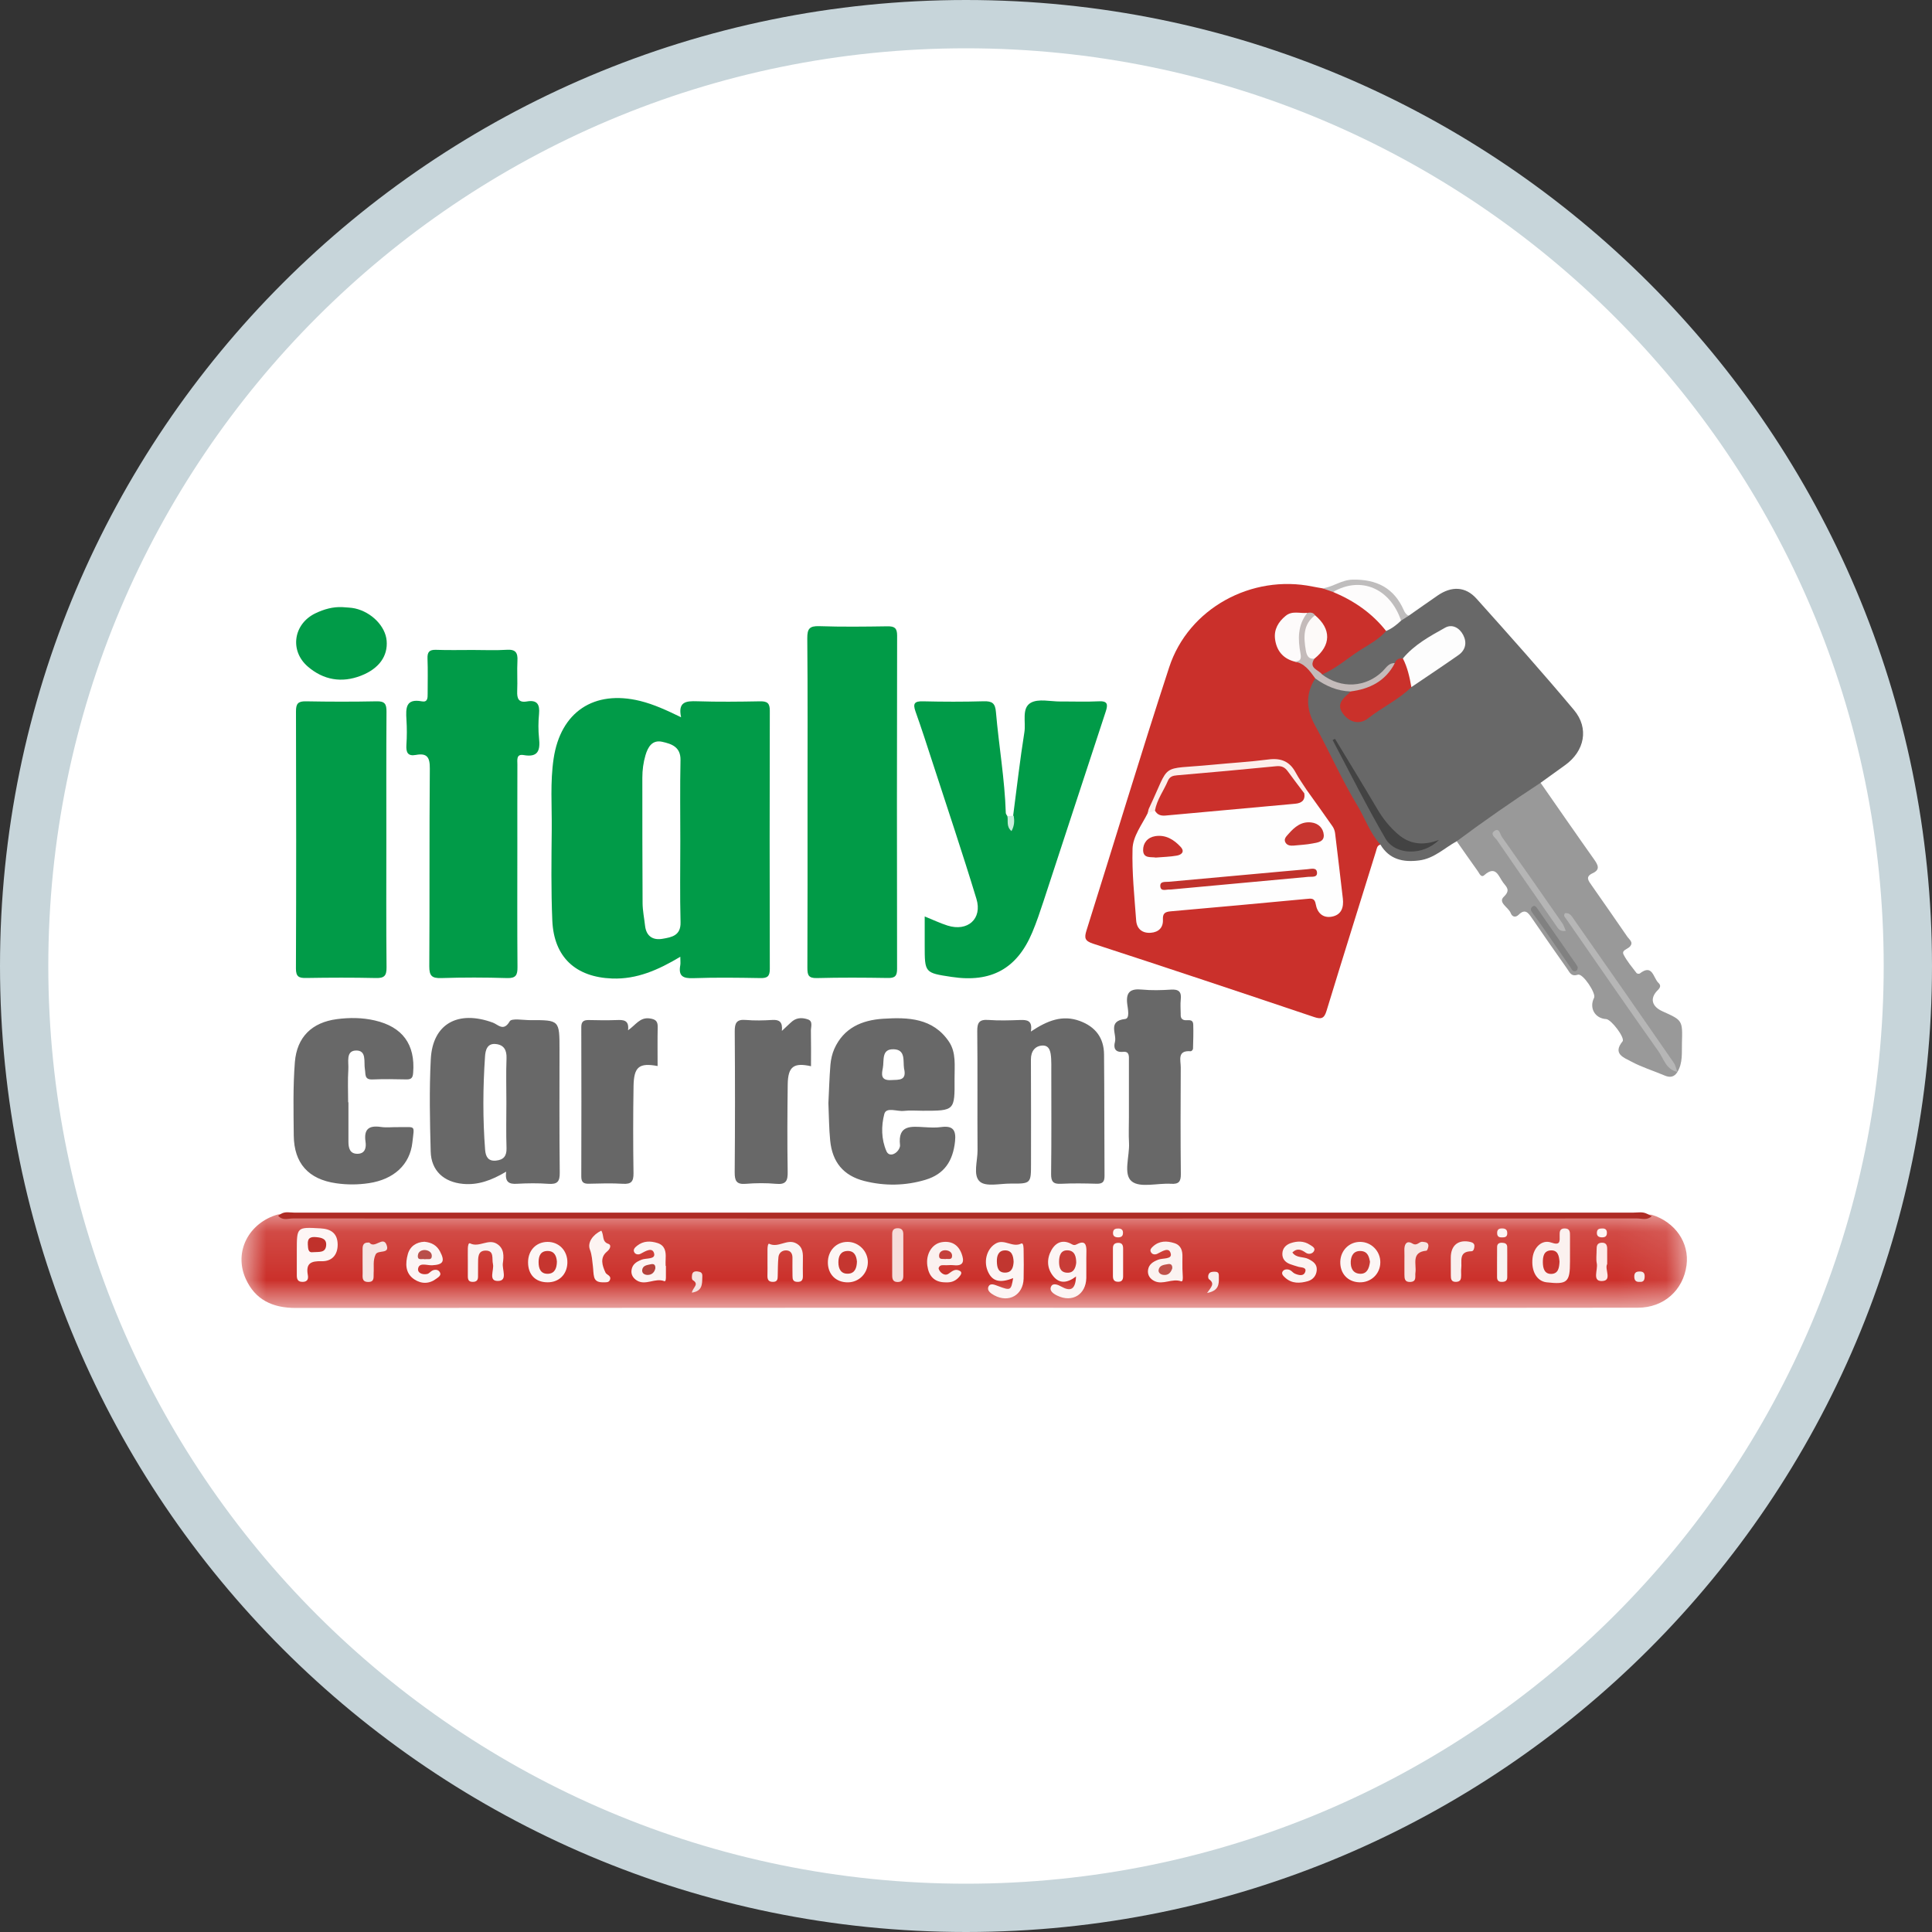 <svg width="40" height="40" viewBox="0 0 40 40" fill="none" xmlns="http://www.w3.org/2000/svg">
<rect x="0" y="0" width="40" height="40" fill="#333333" stroke="none"/>
<g clip-path="url(#clip0_93_27443)">
<path d="M39.5 20C39.5 9.23 30.77 0.5 20 0.5C9.23 0.5 0.5 9.23 0.5 20C0.5 30.77 9.23 39.5 20 39.5C30.77 39.5 39.5 30.77 39.5 20Z" fill="white" stroke="#C7D5DA"/>
<mask id="mask0_93_27443" style="mask-type:alpha" maskUnits="userSpaceOnUse" x="5" y="25" width="30" height="3">
<path d="M5 25.127H34.926V27.08H5V25.127Z" fill="white"/>
</mask>
<g mask="url(#mask0_93_27443)">
<path fill-rule="evenodd" clip-rule="evenodd" d="M34.197 25.15C34.682 25.299 34.98 25.73 34.918 26.195C34.849 26.714 34.447 27.074 33.912 27.075C31.778 27.079 29.643 27.077 27.509 27.077C20.38 27.077 13.251 27.075 6.122 27.08C5.645 27.08 5.282 26.912 5.086 26.473C4.837 25.916 5.149 25.315 5.757 25.143C5.913 25.127 6.07 25.128 6.227 25.128C15.376 25.128 24.525 25.128 33.674 25.127C33.849 25.127 34.023 25.138 34.197 25.15Z" fill="#CB302A"/>
</g>
<path fill-rule="evenodd" clip-rule="evenodd" d="M28.58 17.486C28.507 17.507 28.506 17.57 28.487 17.629C28.146 18.73 27.8 19.828 27.464 20.93C27.415 21.092 27.351 21.105 27.205 21.056C25.683 20.544 24.159 20.035 22.632 19.538C22.458 19.481 22.446 19.419 22.495 19.263C23.067 17.448 23.614 15.626 24.206 13.817C24.605 12.595 25.914 11.885 27.177 12.144C27.245 12.158 27.315 12.169 27.384 12.181C27.466 12.204 27.555 12.181 27.637 12.213C27.991 12.342 28.291 12.558 28.562 12.814C28.636 12.883 28.721 12.952 28.718 13.07C28.636 13.296 28.421 13.378 28.242 13.486C27.96 13.657 27.727 13.913 27.391 13.997C27.117 13.862 27.079 13.792 27.18 13.603C27.483 13.304 27.489 13.085 27.201 12.798C27.153 12.762 27.097 12.756 27.039 12.755C26.868 12.757 26.694 12.729 26.57 12.9C26.363 13.183 26.452 13.456 26.823 13.642C27.047 13.7 27.205 13.826 27.262 14.059C27.077 14.464 27.2 14.821 27.391 15.195C27.765 15.93 28.164 16.651 28.57 17.368C28.592 17.407 28.613 17.444 28.58 17.486Z" fill="#CA302B"/>
<path fill-rule="evenodd" clip-rule="evenodd" d="M28.58 17.486C28.363 17.251 28.265 16.945 28.103 16.678C27.778 16.14 27.526 15.564 27.224 15.014C27.043 14.683 27.026 14.368 27.231 14.046C27.481 14.106 27.708 14.229 27.953 14.3C27.991 14.37 27.938 14.414 27.902 14.459C27.827 14.555 27.778 14.659 27.879 14.76C27.994 14.875 28.137 14.911 28.278 14.81C28.579 14.595 28.904 14.413 29.191 14.177C29.502 14 29.779 13.774 30.075 13.574C30.251 13.456 30.303 13.273 30.207 13.152C30.078 12.991 29.929 13.049 29.788 13.139C29.538 13.298 29.297 13.469 29.069 13.659C28.993 13.705 28.92 13.755 28.844 13.802C28.738 13.848 28.669 13.942 28.584 14.014C28.317 14.243 27.844 14.303 27.532 14.147C27.454 14.108 27.374 14.07 27.373 13.964C27.665 13.84 27.9 13.626 28.164 13.458C28.35 13.341 28.55 13.235 28.698 13.064C28.762 12.949 28.873 12.887 28.976 12.815C29.03 12.764 29.103 12.769 29.167 12.747C29.367 12.607 29.566 12.466 29.767 12.328C30.053 12.132 30.34 12.139 30.569 12.394C31.251 13.154 31.931 13.917 32.587 14.699C32.906 15.079 32.806 15.552 32.404 15.841C32.235 15.963 32.065 16.085 31.896 16.207C31.868 16.273 31.825 16.326 31.765 16.365C31.285 16.679 30.826 17.022 30.351 17.344C30.293 17.383 30.233 17.418 30.16 17.417C29.905 17.557 29.692 17.774 29.384 17.814C29.052 17.857 28.766 17.797 28.58 17.486Z" fill="#686868"/>
<path fill-rule="evenodd" clip-rule="evenodd" d="M16.719 16.599C16.719 15.471 16.724 14.343 16.714 13.215C16.713 13.021 16.757 12.958 16.959 12.964C17.431 12.98 17.903 12.974 18.375 12.967C18.519 12.965 18.574 13.003 18.574 13.157C18.569 15.457 18.569 17.758 18.573 20.058C18.574 20.208 18.528 20.251 18.38 20.248C17.89 20.24 17.401 20.237 16.911 20.25C16.735 20.254 16.716 20.184 16.716 20.036C16.721 18.891 16.719 17.745 16.719 16.599Z" fill="#019B47"/>
<path fill-rule="evenodd" clip-rule="evenodd" d="M9.788 13.457C10.025 13.457 10.261 13.468 10.497 13.453C10.676 13.442 10.722 13.515 10.713 13.68C10.702 13.889 10.717 14.1 10.708 14.31C10.702 14.458 10.734 14.553 10.907 14.523C11.122 14.485 11.179 14.584 11.16 14.784C11.144 14.948 11.143 15.117 11.16 15.281C11.187 15.53 11.147 15.687 10.842 15.633C10.685 15.605 10.712 15.736 10.712 15.826C10.71 16.395 10.711 16.963 10.711 17.532C10.711 18.363 10.707 19.194 10.714 20.024C10.715 20.187 10.681 20.255 10.5 20.25C10.045 20.236 9.59 20.235 9.136 20.25C8.94 20.256 8.887 20.203 8.888 20.005C8.897 18.64 8.887 17.276 8.899 15.911C8.901 15.679 8.842 15.587 8.611 15.63C8.44 15.662 8.405 15.575 8.414 15.424C8.426 15.249 8.426 15.073 8.415 14.899C8.401 14.664 8.396 14.456 8.735 14.521C8.852 14.543 8.855 14.453 8.854 14.369C8.853 14.124 8.861 13.879 8.851 13.635C8.846 13.5 8.888 13.449 9.028 13.454C9.281 13.463 9.535 13.457 9.788 13.457ZM20.976 16.889C21.052 16.312 21.117 15.733 21.209 15.158C21.242 14.95 21.147 14.662 21.34 14.551C21.499 14.46 21.749 14.525 21.958 14.524C22.22 14.522 22.483 14.533 22.745 14.52C22.937 14.509 22.941 14.586 22.892 14.735C22.461 16.043 22.034 17.353 21.604 18.662C21.533 18.877 21.461 19.093 21.373 19.302C21.057 20.057 20.52 20.35 19.703 20.226C19.145 20.142 19.145 20.142 19.145 19.574C19.145 19.383 19.145 19.192 19.145 18.974C19.317 19.043 19.464 19.114 19.618 19.163C20.034 19.294 20.342 19.024 20.216 18.61C19.927 17.659 19.61 16.717 19.303 15.772C19.19 15.423 19.077 15.074 18.954 14.729C18.897 14.567 18.932 14.515 19.109 14.52C19.528 14.53 19.948 14.531 20.368 14.519C20.542 14.515 20.605 14.558 20.62 14.744C20.68 15.44 20.802 16.131 20.824 16.831C20.824 16.853 20.845 16.875 20.857 16.897C20.901 16.953 20.942 16.984 20.976 16.889ZM7.999 17.383C7.999 18.265 7.994 19.148 8.003 20.031C8.004 20.203 7.955 20.253 7.783 20.249C7.302 20.238 6.821 20.24 6.341 20.248C6.192 20.251 6.126 20.225 6.127 20.052C6.134 18.277 6.133 16.503 6.128 14.729C6.127 14.57 6.17 14.517 6.333 14.52C6.822 14.529 7.312 14.53 7.801 14.52C7.971 14.516 8.003 14.582 8.002 14.734C7.996 15.617 7.999 16.5 7.999 17.383Z" fill="#019B48"/>
<path fill-rule="evenodd" clip-rule="evenodd" d="M30.16 17.417C30.726 16.996 31.305 16.593 31.896 16.207C32.265 16.736 32.631 17.267 33.004 17.793C33.087 17.91 33.136 18.005 32.972 18.08C32.818 18.151 32.886 18.234 32.949 18.324C33.199 18.681 33.448 19.039 33.695 19.398C33.735 19.456 33.825 19.509 33.745 19.598C33.697 19.652 33.569 19.672 33.614 19.762C33.684 19.901 33.789 20.021 33.883 20.146C33.893 20.16 33.937 20.166 33.95 20.155C34.215 19.949 34.228 20.246 34.335 20.348C34.388 20.397 34.381 20.442 34.323 20.499C34.152 20.667 34.195 20.838 34.424 20.94C34.834 21.124 34.837 21.124 34.823 21.593C34.817 21.797 34.843 22.007 34.729 22.194C34.286 21.623 33.895 21.014 33.478 20.424C33.152 19.962 32.829 19.497 32.505 19.033C33.201 20.034 33.891 21.039 34.593 22.035C34.634 22.093 34.681 22.144 34.731 22.192C34.665 22.3 34.577 22.316 34.463 22.267C34.231 22.168 33.986 22.094 33.765 21.974C33.622 21.897 33.382 21.818 33.593 21.561C33.651 21.489 33.359 21.105 33.254 21.099C33.02 21.086 32.897 20.867 33.004 20.658C33.05 20.568 32.772 20.148 32.67 20.18C32.531 20.224 32.501 20.137 32.449 20.062C32.204 19.713 31.958 19.363 31.718 19.011C31.642 18.9 31.577 18.805 31.442 18.939C31.373 19.006 31.306 18.98 31.277 18.903C31.231 18.785 31.009 18.687 31.134 18.567C31.28 18.427 31.19 18.365 31.122 18.274C31.024 18.143 30.972 17.905 30.729 18.12C30.664 18.178 30.628 18.081 30.596 18.036C30.449 17.831 30.305 17.624 30.16 17.417Z" fill="#999999"/>
<path fill-rule="evenodd" clip-rule="evenodd" d="M21.343 21.357C21.689 21.127 21.997 21.007 22.356 21.138C22.681 21.258 22.855 21.488 22.858 21.83C22.866 22.668 22.862 23.507 22.868 24.346C22.869 24.474 22.823 24.511 22.701 24.508C22.457 24.501 22.212 24.497 21.968 24.509C21.805 24.518 21.76 24.464 21.762 24.303C21.771 23.586 21.766 22.87 21.766 22.153C21.766 22.075 21.768 21.996 21.763 21.918C21.755 21.792 21.738 21.64 21.582 21.647C21.434 21.653 21.343 21.762 21.344 21.934C21.348 22.65 21.346 23.366 21.346 24.083C21.346 24.506 21.346 24.508 20.92 24.505C20.703 24.504 20.415 24.575 20.288 24.465C20.139 24.335 20.241 24.039 20.239 23.815C20.233 22.994 20.242 22.172 20.233 21.351C20.231 21.171 20.276 21.103 20.464 21.117C20.681 21.133 20.901 21.126 21.119 21.118C21.265 21.113 21.381 21.126 21.343 21.357ZM7.214 22.822C7.214 23.093 7.213 23.364 7.214 23.635C7.214 23.767 7.241 23.892 7.406 23.888C7.563 23.884 7.585 23.755 7.568 23.64C7.53 23.381 7.633 23.296 7.883 23.332C8.003 23.35 8.127 23.333 8.249 23.336C8.615 23.342 8.579 23.276 8.538 23.653C8.487 24.112 8.156 24.418 7.638 24.496C7.412 24.53 7.184 24.531 6.958 24.498C6.387 24.416 6.088 24.086 6.082 23.51C6.077 23.004 6.065 22.494 6.105 21.99C6.147 21.467 6.462 21.167 6.975 21.1C7.235 21.066 7.498 21.067 7.758 21.127C8.334 21.259 8.6 21.623 8.554 22.209C8.547 22.308 8.521 22.35 8.417 22.348C8.182 22.343 7.945 22.339 7.709 22.349C7.539 22.355 7.573 22.238 7.555 22.139C7.528 21.989 7.6 21.741 7.365 21.75C7.155 21.759 7.222 21.996 7.212 22.14C7.197 22.366 7.208 22.595 7.208 22.822H7.214ZM23.373 23.138C23.373 22.745 23.374 22.352 23.373 21.959C23.373 21.873 23.388 21.764 23.253 21.777C23.083 21.794 23.051 21.695 23.084 21.571C23.127 21.407 22.922 21.139 23.296 21.097C23.395 21.086 23.351 20.89 23.338 20.786C23.308 20.538 23.405 20.465 23.642 20.488C23.841 20.507 24.044 20.502 24.244 20.489C24.409 20.478 24.465 20.538 24.446 20.697C24.436 20.792 24.444 20.889 24.445 20.985C24.445 21.037 24.441 21.089 24.503 21.115C24.573 21.144 24.7 21.072 24.705 21.216C24.71 21.382 24.705 21.548 24.7 21.714C24.7 21.732 24.669 21.766 24.654 21.765C24.366 21.741 24.447 21.953 24.446 22.1C24.442 22.834 24.44 23.568 24.448 24.302C24.45 24.46 24.41 24.52 24.245 24.509C23.967 24.492 23.606 24.598 23.433 24.46C23.249 24.314 23.39 23.937 23.375 23.662C23.365 23.488 23.373 23.313 23.373 23.138ZM16.188 21.344C16.291 21.249 16.345 21.193 16.405 21.143C16.504 21.063 16.625 21.069 16.73 21.107C16.835 21.144 16.788 21.258 16.789 21.339C16.794 21.583 16.791 21.827 16.791 22.075C16.432 21.995 16.315 22.083 16.309 22.448C16.301 23.052 16.298 23.655 16.308 24.258C16.312 24.445 16.276 24.53 16.068 24.51C15.86 24.491 15.648 24.493 15.439 24.51C15.245 24.526 15.21 24.445 15.211 24.27C15.219 23.299 15.219 22.328 15.212 21.358C15.21 21.183 15.248 21.1 15.441 21.117C15.623 21.133 15.808 21.128 15.991 21.117C16.134 21.109 16.207 21.156 16.188 21.344Z" fill="#686868"/>
<path fill-rule="evenodd" clip-rule="evenodd" d="M13.003 21.33C13.162 21.222 13.247 21.058 13.448 21.085C13.567 21.101 13.619 21.137 13.617 21.261C13.611 21.53 13.615 21.799 13.615 22.071C13.234 22 13.124 22.086 13.117 22.483C13.107 23.085 13.107 23.688 13.116 24.291C13.118 24.462 13.069 24.52 12.896 24.509C12.661 24.495 12.425 24.502 12.189 24.508C12.078 24.51 12.035 24.473 12.035 24.358C12.038 23.327 12.038 22.297 12.035 21.266C12.034 21.147 12.086 21.117 12.192 21.119C12.384 21.124 12.577 21.126 12.769 21.119C12.909 21.113 13.029 21.119 13.003 21.33Z" fill="#676767"/>
<path fill-rule="evenodd" clip-rule="evenodd" d="M7.09 12.57C7.177 12.578 7.266 12.578 7.351 12.597C7.697 12.676 7.98 12.968 8.005 13.265C8.032 13.58 7.851 13.842 7.475 13.989C7.074 14.145 6.695 14.079 6.372 13.8C5.99 13.47 6.077 12.914 6.532 12.697C6.708 12.613 6.892 12.56 7.09 12.57Z" fill="#019B48"/>
<path fill-rule="evenodd" clip-rule="evenodd" d="M34.197 25.18C34.099 25.272 33.991 25.227 33.889 25.227C24.613 25.229 15.338 25.23 6.062 25.227C5.96 25.227 5.852 25.278 5.757 25.169C5.775 25.158 5.792 25.147 5.81 25.136C5.903 25.077 6.001 25.106 6.096 25.106C15.335 25.105 24.575 25.105 33.814 25.106C33.91 25.106 34.007 25.082 34.101 25.131C34.133 25.147 34.165 25.164 34.197 25.18Z" fill="#AE2C25"/>
<path fill-rule="evenodd" clip-rule="evenodd" d="M29.167 12.747C29.114 12.781 29.061 12.816 29.008 12.85C28.94 12.817 28.916 12.748 28.881 12.69C28.611 12.251 28.303 12.117 27.804 12.225C27.736 12.24 27.665 12.231 27.599 12.256C27.527 12.231 27.455 12.206 27.383 12.181C27.599 12.152 27.775 12.005 28.003 12.001C28.497 11.99 28.862 12.171 29.065 12.635C29.087 12.684 29.114 12.727 29.167 12.747Z" fill="#BFBDBD"/>
<path fill-rule="evenodd" clip-rule="evenodd" d="M20.988 16.889C21.004 16.991 21.005 17.091 20.942 17.207C20.829 17.112 20.877 16.995 20.857 16.897C20.901 16.894 20.944 16.892 20.988 16.889Z" fill="#C8EEDB"/>
<path fill-rule="evenodd" clip-rule="evenodd" d="M22.278 26.428C22.09 26.572 21.931 26.577 21.806 26.422C21.672 26.256 21.669 26.058 21.77 25.88C21.862 25.718 22.011 25.656 22.192 25.761C22.231 25.783 22.255 25.783 22.302 25.758C22.463 25.674 22.496 25.768 22.493 25.91C22.488 26.093 22.494 26.277 22.491 26.46C22.483 26.802 22.201 26.975 21.892 26.826C21.812 26.788 21.715 26.725 21.764 26.632C21.803 26.557 21.905 26.599 21.974 26.638C22.16 26.742 22.266 26.707 22.278 26.428ZM20.976 26.462C20.692 26.575 20.535 26.526 20.447 26.309C20.358 26.088 20.445 25.833 20.629 25.739C20.802 25.651 20.963 25.834 21.142 25.747C21.193 25.723 21.193 25.84 21.193 25.897C21.196 26.09 21.198 26.282 21.193 26.474C21.183 26.814 20.887 26.981 20.586 26.819C20.514 26.78 20.43 26.721 20.464 26.642C20.501 26.553 20.599 26.603 20.668 26.628C20.924 26.723 20.932 26.721 20.976 26.462Z" fill="#FCF5F4"/>
<path fill-rule="evenodd" clip-rule="evenodd" d="M6.145 25.975C6.145 25.949 6.145 25.923 6.145 25.897C6.145 25.401 6.144 25.404 6.638 25.432C6.855 25.444 6.987 25.537 6.991 25.762C6.994 25.981 6.871 26.118 6.658 26.112C6.439 26.106 6.329 26.155 6.373 26.396C6.386 26.464 6.377 26.536 6.273 26.54C6.162 26.544 6.143 26.482 6.145 26.392C6.146 26.253 6.145 26.114 6.145 25.975Z" fill="#FDF6F5"/>
<path fill-rule="evenodd" clip-rule="evenodd" d="M32.505 25.986C32.505 26.03 32.505 26.073 32.505 26.117C32.506 26.549 32.45 26.598 32.02 26.549C31.818 26.526 31.698 26.317 31.73 26.044C31.755 25.824 31.925 25.659 32.114 25.725C32.307 25.793 32.293 25.701 32.291 25.577C32.289 25.506 32.291 25.434 32.393 25.433C32.511 25.433 32.505 25.516 32.505 25.596C32.506 25.726 32.506 25.856 32.505 25.986Z" fill="#FBF1EF"/>
<path fill-rule="evenodd" clip-rule="evenodd" d="M24.481 26.275C24.481 26.284 24.485 26.354 24.488 26.423C24.49 26.465 24.492 26.542 24.453 26.528C24.267 26.462 24.082 26.608 23.904 26.524C23.814 26.482 23.753 26.401 23.769 26.291C23.787 26.173 23.875 26.122 23.978 26.081C24.072 26.043 24.27 26.077 24.239 25.954C24.202 25.806 24.059 25.912 23.959 25.959C23.912 25.981 23.852 25.975 23.825 25.917C23.803 25.869 23.842 25.834 23.873 25.805C24.004 25.686 24.159 25.688 24.315 25.738C24.454 25.782 24.486 25.898 24.481 26.031C24.479 26.092 24.481 26.153 24.481 26.275Z" fill="#FBF3F1"/>
<path fill-rule="evenodd" clip-rule="evenodd" d="M17.556 26.55C17.312 26.552 17.145 26.39 17.14 26.147C17.136 25.894 17.314 25.707 17.556 25.712C17.782 25.716 17.969 25.908 17.968 26.133C17.966 26.364 17.786 26.547 17.556 26.55Z" fill="#FCF6F4"/>
<path fill-rule="evenodd" clip-rule="evenodd" d="M28.168 25.712C28.395 25.716 28.579 25.905 28.578 26.134C28.578 26.374 28.384 26.559 28.141 26.549C27.902 26.54 27.742 26.365 27.749 26.12C27.756 25.885 27.939 25.707 28.168 25.712Z" fill="#FCF6F5"/>
<path fill-rule="evenodd" clip-rule="evenodd" d="M13.787 26.209C13.787 26.278 13.786 26.348 13.787 26.418C13.788 26.459 13.787 26.538 13.756 26.526C13.564 26.449 13.368 26.625 13.185 26.511C13.109 26.463 13.059 26.388 13.076 26.289C13.096 26.171 13.18 26.122 13.284 26.08C13.377 26.043 13.575 26.079 13.543 25.951C13.507 25.812 13.362 25.905 13.262 25.958C13.22 25.981 13.151 25.975 13.128 25.919C13.104 25.863 13.153 25.822 13.193 25.79C13.322 25.688 13.469 25.69 13.614 25.736C13.767 25.785 13.79 25.912 13.782 26.052C13.778 26.104 13.781 26.157 13.781 26.209H13.787Z" fill="#FCF4F3"/>
<path fill-rule="evenodd" clip-rule="evenodd" d="M10.933 26.135C10.933 25.89 11.096 25.717 11.33 25.712C11.573 25.708 11.753 25.895 11.747 26.146C11.74 26.388 11.57 26.553 11.331 26.549C11.084 26.546 10.933 26.389 10.933 26.135Z" fill="#FCF6F5"/>
<path fill-rule="evenodd" clip-rule="evenodd" d="M15.89 26.124C15.89 26.037 15.889 25.949 15.89 25.862C15.89 25.82 15.9 25.739 15.925 25.751C16.114 25.843 16.292 25.645 16.478 25.739C16.634 25.819 16.625 25.96 16.623 26.101C16.622 26.205 16.62 26.31 16.623 26.414C16.625 26.498 16.6 26.544 16.504 26.54C16.417 26.536 16.408 26.484 16.408 26.418C16.408 26.296 16.404 26.174 16.407 26.052C16.41 25.96 16.374 25.892 16.281 25.888C16.195 25.884 16.126 25.939 16.117 26.026C16.103 26.156 16.106 26.287 16.102 26.417C16.101 26.482 16.096 26.538 16.007 26.54C15.913 26.542 15.887 26.495 15.889 26.411C15.892 26.315 15.89 26.22 15.89 26.124Z" fill="#FAF4F3"/>
<path fill-rule="evenodd" clip-rule="evenodd" d="M19.576 26.55C19.342 26.55 19.228 26.418 19.199 26.201C19.167 25.964 19.295 25.752 19.497 25.718C19.692 25.686 19.838 25.765 19.909 25.956C19.963 26.102 19.958 26.217 19.75 26.195C19.698 26.19 19.645 26.193 19.593 26.195C19.535 26.198 19.462 26.174 19.435 26.248C19.426 26.27 19.453 26.314 19.475 26.337C19.52 26.384 19.582 26.411 19.639 26.371C19.712 26.32 19.776 26.258 19.872 26.312C19.911 26.334 19.908 26.366 19.887 26.399C19.825 26.49 19.741 26.546 19.628 26.55C19.61 26.55 19.593 26.55 19.576 26.55Z" fill="#FBF1EF"/>
<path fill-rule="evenodd" clip-rule="evenodd" d="M26.757 25.931C26.841 26.052 26.982 26.013 27.086 26.065C27.187 26.115 27.27 26.172 27.262 26.296C27.254 26.413 27.181 26.496 27.076 26.526C26.914 26.571 26.747 26.581 26.608 26.453C26.57 26.418 26.521 26.374 26.558 26.32C26.589 26.276 26.653 26.273 26.702 26.293C26.741 26.308 26.768 26.351 26.806 26.368C26.889 26.404 26.997 26.431 27.026 26.323C27.05 26.233 26.938 26.245 26.877 26.226C26.819 26.208 26.76 26.192 26.703 26.17C26.605 26.131 26.545 26.059 26.55 25.951C26.555 25.843 26.622 25.774 26.719 25.739C26.856 25.692 26.995 25.689 27.12 25.772C27.165 25.802 27.248 25.838 27.2 25.91C27.168 25.959 27.093 25.976 27.036 25.937C26.944 25.873 26.858 25.832 26.757 25.931Z" fill="#FCF3F1"/>
<path fill-rule="evenodd" clip-rule="evenodd" d="M9.686 26.109C9.686 26.021 9.684 25.934 9.686 25.847C9.687 25.805 9.697 25.725 9.731 25.742C9.919 25.837 10.108 25.638 10.289 25.753C10.443 25.85 10.431 26.011 10.411 26.154C10.393 26.283 10.515 26.514 10.316 26.521C10.099 26.529 10.235 26.295 10.206 26.171C10.18 26.06 10.238 25.892 10.056 25.892C9.885 25.892 9.9 26.046 9.898 26.169C9.897 26.256 9.897 26.343 9.897 26.431C9.897 26.506 9.865 26.54 9.787 26.54C9.701 26.541 9.686 26.491 9.686 26.423C9.686 26.319 9.686 26.214 9.686 26.109Z" fill="#FAF4F3"/>
<path fill-rule="evenodd" clip-rule="evenodd" d="M8.787 25.709C8.937 25.723 9.045 25.785 9.111 25.912C9.218 26.116 9.175 26.184 8.947 26.196C8.849 26.201 8.701 26.139 8.663 26.24C8.623 26.345 8.735 26.4 8.845 26.376C8.884 26.368 8.914 26.323 8.952 26.305C9.003 26.281 9.064 26.283 9.097 26.326C9.153 26.396 9.082 26.439 9.038 26.471C8.89 26.585 8.726 26.587 8.576 26.487C8.385 26.359 8.392 26.155 8.443 25.968C8.487 25.804 8.62 25.715 8.787 25.709Z" fill="#FCF5F4"/>
<path fill-rule="evenodd" clip-rule="evenodd" d="M18.702 25.994C18.702 26.133 18.702 26.271 18.702 26.41C18.703 26.489 18.679 26.543 18.585 26.543C18.489 26.543 18.472 26.483 18.472 26.407C18.472 26.121 18.472 25.835 18.472 25.549C18.472 25.479 18.496 25.433 18.575 25.429C18.663 25.425 18.702 25.466 18.702 25.552C18.701 25.699 18.702 25.847 18.702 25.994Z" fill="#F6DDDB"/>
<path fill-rule="evenodd" clip-rule="evenodd" d="M12.449 25.479C12.512 25.578 12.455 25.707 12.597 25.753C12.659 25.774 12.64 25.853 12.568 25.912C12.413 26.038 12.47 26.206 12.537 26.349C12.559 26.395 12.663 26.41 12.628 26.499C12.604 26.559 12.542 26.548 12.491 26.549C12.408 26.551 12.327 26.535 12.302 26.444C12.282 26.37 12.285 26.289 12.275 26.212C12.259 26.098 12.259 25.99 12.213 25.87C12.157 25.723 12.277 25.561 12.449 25.479Z" fill="#FDF4F2"/>
<path fill-rule="evenodd" clip-rule="evenodd" d="M7.625 25.726C7.634 25.727 7.646 25.724 7.65 25.729C7.757 25.861 7.932 25.583 8.003 25.773C8.079 25.974 7.826 25.87 7.777 25.972C7.717 26.096 7.745 26.228 7.736 26.357C7.73 26.438 7.762 26.544 7.621 26.542C7.484 26.54 7.509 26.436 7.508 26.354C7.505 26.189 7.508 26.023 7.507 25.858C7.506 25.777 7.532 25.722 7.625 25.726Z" fill="#F5E5E3"/>
<path fill-rule="evenodd" clip-rule="evenodd" d="M29.077 26.121C29.077 26.042 29.079 25.963 29.076 25.884C29.072 25.764 29.122 25.673 29.241 25.745C29.342 25.806 29.379 25.702 29.451 25.71C29.506 25.717 29.565 25.718 29.573 25.781C29.578 25.818 29.551 25.892 29.533 25.894C29.209 25.924 29.331 26.174 29.305 26.349C29.293 26.428 29.338 26.536 29.195 26.542C29.077 26.546 29.078 26.464 29.077 26.383C29.076 26.296 29.077 26.208 29.077 26.121Z" fill="#F7E5E2"/>
<path fill-rule="evenodd" clip-rule="evenodd" d="M30.037 26.115C30.037 26.089 30.037 26.063 30.037 26.037C30.037 25.78 30.196 25.655 30.446 25.714C30.493 25.725 30.529 25.751 30.526 25.801C30.524 25.844 30.511 25.905 30.465 25.906C30.191 25.908 30.272 26.115 30.253 26.264C30.248 26.307 30.252 26.351 30.252 26.395C30.251 26.468 30.25 26.536 30.148 26.54C30.045 26.544 30.038 26.478 30.038 26.404C30.037 26.308 30.038 26.211 30.037 26.115Z" fill="#F9EFEE"/>
<path fill-rule="evenodd" clip-rule="evenodd" d="M31.206 26.156C31.206 26.251 31.206 26.347 31.206 26.443C31.206 26.525 31.155 26.541 31.086 26.54C31.017 26.539 30.995 26.5 30.995 26.441C30.995 26.233 30.994 26.024 30.996 25.815C30.997 25.75 31.039 25.727 31.1 25.73C31.158 25.732 31.204 25.75 31.205 25.817C31.207 25.93 31.206 26.043 31.206 26.156Z" fill="#F8F3F1"/>
<path fill-rule="evenodd" clip-rule="evenodd" d="M33.275 26.171C33.213 26.273 33.394 26.523 33.158 26.523C32.962 26.522 33.086 26.287 33.06 26.159C33.041 26.068 33.057 25.969 33.056 25.874C33.055 25.798 33.064 25.733 33.161 25.729C33.257 25.725 33.276 25.785 33.275 25.863C33.274 25.958 33.275 26.054 33.275 26.171Z" fill="#FDEAE8"/>
<path fill-rule="evenodd" clip-rule="evenodd" d="M23.253 26.139C23.253 26.235 23.253 26.33 23.253 26.426C23.252 26.497 23.226 26.54 23.145 26.538C23.062 26.536 23.042 26.487 23.042 26.419C23.042 26.227 23.043 26.035 23.042 25.844C23.041 25.768 23.077 25.733 23.152 25.732C23.235 25.73 23.253 25.784 23.253 25.851C23.254 25.947 23.253 26.043 23.253 26.139Z" fill="#FDF9F8"/>
<path fill-rule="evenodd" clip-rule="evenodd" d="M14.324 26.763C14.342 26.656 14.486 26.59 14.342 26.503C14.319 26.489 14.319 26.399 14.339 26.36C14.364 26.314 14.428 26.318 14.48 26.331C14.549 26.347 14.542 26.405 14.54 26.454C14.537 26.589 14.541 26.732 14.324 26.763Z" fill="#F4E3E1"/>
<path fill-rule="evenodd" clip-rule="evenodd" d="M24.991 26.77C25.073 26.652 25.16 26.577 25.033 26.487C25.006 26.467 25.004 26.383 25.05 26.35C25.08 26.328 25.131 26.328 25.172 26.331C25.245 26.337 25.234 26.399 25.235 26.448C25.238 26.587 25.236 26.724 24.991 26.77Z" fill="#F7EEED"/>
<path fill-rule="evenodd" clip-rule="evenodd" d="M33.947 26.54C33.872 26.545 33.838 26.511 33.836 26.435C33.834 26.358 33.866 26.326 33.942 26.325C34.017 26.323 34.053 26.351 34.051 26.43C34.05 26.501 34.029 26.547 33.947 26.54Z" fill="#F6EDEC"/>
<path fill-rule="evenodd" clip-rule="evenodd" d="M33.269 25.533C33.267 25.601 33.224 25.619 33.165 25.618C33.09 25.617 33.053 25.582 33.063 25.505C33.073 25.435 33.128 25.435 33.18 25.434C33.246 25.433 33.272 25.471 33.269 25.533Z" fill="#FEF5F4"/>
<path fill-rule="evenodd" clip-rule="evenodd" d="M31.099 25.619C31.042 25.621 31 25.606 30.997 25.538C30.993 25.463 31.026 25.431 31.102 25.433C31.178 25.434 31.209 25.467 31.206 25.542C31.202 25.613 31.153 25.619 31.099 25.619Z" fill="#FCF4F3"/>
<path fill-rule="evenodd" clip-rule="evenodd" d="M23.25 25.531C23.249 25.597 23.208 25.618 23.149 25.618C23.077 25.617 23.035 25.588 23.045 25.509C23.054 25.441 23.105 25.434 23.159 25.435C23.221 25.436 23.254 25.467 23.25 25.531Z" fill="#FEF7F5"/>
<path fill-rule="evenodd" clip-rule="evenodd" d="M27.06 16.365C27.236 16.612 27.415 16.858 27.588 17.108C27.617 17.149 27.636 17.203 27.642 17.253C27.697 17.702 27.749 18.151 27.802 18.601C27.824 18.787 27.773 18.943 27.571 18.979C27.383 19.012 27.271 18.894 27.241 18.72C27.219 18.588 27.144 18.602 27.054 18.611C26.116 18.698 25.177 18.787 24.238 18.868C24.118 18.879 24.071 18.911 24.077 19.039C24.085 19.203 23.99 19.3 23.826 19.312C23.647 19.325 23.536 19.229 23.523 19.057C23.487 18.563 23.434 18.067 23.448 17.573C23.456 17.311 23.642 17.076 23.762 16.835C23.802 16.756 23.866 16.736 23.948 16.758C24.251 16.868 24.551 16.755 24.85 16.739C25.378 16.711 25.903 16.637 26.431 16.601C26.619 16.588 26.82 16.606 26.95 16.422C26.979 16.387 27.008 16.354 27.06 16.365Z" fill="#FEFEFE"/>
<path fill-rule="evenodd" clip-rule="evenodd" d="M27.599 12.256C28.174 11.923 28.78 12.178 29.008 12.85C28.915 12.937 28.817 13.015 28.698 13.064C28.406 12.693 28.031 12.436 27.599 12.256Z" fill="#FDFCFC"/>
<path fill-rule="evenodd" clip-rule="evenodd" d="M23.912 16.783C23.862 16.8 23.812 16.818 23.762 16.835C23.771 16.802 23.774 16.767 23.788 16.737C24.251 15.76 23.978 15.942 25.094 15.834C25.483 15.796 25.874 15.774 26.262 15.724C26.519 15.69 26.7 15.762 26.824 15.992C26.893 16.121 26.98 16.241 27.06 16.365C27.042 16.385 27.023 16.406 27.005 16.427C26.826 16.41 26.784 16.243 26.697 16.132C26.59 15.997 26.477 15.936 26.296 15.953C25.688 16.01 25.08 16.065 24.473 16.119C24.319 16.133 24.244 16.217 24.176 16.338C24.091 16.488 24.061 16.671 23.912 16.783Z" fill="#FCEEEB"/>
<path fill-rule="evenodd" clip-rule="evenodd" d="M26.791 13.694C26.553 13.629 26.427 13.46 26.398 13.228C26.374 13.034 26.465 12.876 26.616 12.752C26.755 12.636 26.917 12.706 27.067 12.688C27.001 12.984 26.951 13.279 26.988 13.586C27.005 13.73 26.895 13.726 26.791 13.694Z" fill="#FDFBFB"/>
<path fill-rule="evenodd" clip-rule="evenodd" d="M26.791 13.694C26.898 13.688 26.953 13.678 26.925 13.527C26.87 13.238 26.864 12.941 27.067 12.688C27.127 12.682 27.188 12.674 27.226 12.738C27.213 12.862 27.118 12.954 27.094 13.074C27.054 13.279 27.082 13.469 27.214 13.637C27.084 13.835 27.299 13.865 27.373 13.964C27.768 14.265 28.282 14.236 28.628 13.895C28.7 13.823 28.754 13.722 28.879 13.729C28.821 14.105 28.363 14.396 27.957 14.316C27.685 14.306 27.448 14.203 27.231 14.046C27.117 13.888 27.006 13.726 26.791 13.694Z" fill="#C4BBBA"/>
<path fill-rule="evenodd" clip-rule="evenodd" d="M27.214 13.637C27.082 13.653 27.051 13.556 27.035 13.463C26.99 13.195 26.974 12.93 27.226 12.738C27.566 13.022 27.561 13.361 27.214 13.637Z" fill="#FDFAF9"/>
<path fill-rule="evenodd" clip-rule="evenodd" d="M13.721 19.436C13.521 19.472 13.38 19.387 13.355 19.165C13.338 19.009 13.305 18.854 13.304 18.698C13.298 17.832 13.3 16.967 13.299 16.102C13.299 15.944 13.319 15.788 13.364 15.636C13.415 15.464 13.504 15.313 13.71 15.358C13.903 15.401 14.095 15.463 14.089 15.739C14.077 16.298 14.085 16.858 14.085 17.417C14.085 17.977 14.075 18.536 14.09 19.095C14.097 19.372 13.905 19.404 13.721 19.436ZM15.938 14.713C15.938 14.562 15.889 14.518 15.742 14.52C15.306 14.528 14.868 14.533 14.432 14.519C14.203 14.511 14.032 14.528 14.101 14.85C13.806 14.707 13.54 14.583 13.252 14.512C12.297 14.278 11.606 14.74 11.462 15.707C11.389 16.195 11.428 16.684 11.423 17.173C11.417 17.802 11.408 18.432 11.435 19.06C11.468 19.82 11.921 20.231 12.674 20.259C13.184 20.277 13.623 20.085 14.085 19.809C14.085 19.9 14.092 19.944 14.084 19.986C14.043 20.21 14.141 20.26 14.354 20.252C14.817 20.235 15.28 20.242 15.743 20.25C15.889 20.253 15.938 20.213 15.938 20.061C15.933 18.278 15.934 16.495 15.938 14.713Z" fill="#019B48"/>
<path fill-rule="evenodd" clip-rule="evenodd" d="M27.957 14.316C28.357 14.267 28.685 14.103 28.879 13.729C28.907 13.649 28.966 13.624 29.045 13.632C29.258 13.785 29.288 13.991 29.221 14.226C28.957 14.486 28.617 14.642 28.328 14.87C28.162 15.001 27.96 14.971 27.815 14.789C27.664 14.6 27.784 14.475 27.925 14.357C27.938 14.346 27.946 14.33 27.957 14.316Z" fill="#CA312B"/>
<path fill-rule="evenodd" clip-rule="evenodd" d="M29.221 14.226C29.185 14.021 29.141 13.819 29.045 13.632C29.283 13.346 29.605 13.171 29.921 12.995C30.07 12.913 30.219 13.002 30.294 13.147C30.375 13.303 30.345 13.459 30.194 13.564C29.873 13.789 29.546 14.006 29.221 14.226Z" fill="#FDFDFD"/>
<path fill-rule="evenodd" clip-rule="evenodd" d="M27.64 15.297C27.932 15.78 28.228 16.262 28.514 16.748C28.631 16.947 28.771 17.123 28.943 17.271C29.179 17.474 29.452 17.519 29.793 17.389C29.465 17.722 28.888 17.709 28.685 17.362C28.296 16.696 27.952 16.003 27.59 15.321C27.607 15.313 27.623 15.305 27.64 15.297Z" fill="#434343"/>
<path fill-rule="evenodd" clip-rule="evenodd" d="M34.731 22.192C34.495 22.148 34.447 21.922 34.337 21.767C33.693 20.858 33.061 19.94 32.426 19.025C32.403 18.992 32.36 18.962 32.4 18.907C32.506 18.89 32.55 18.982 32.594 19.045C33.284 20.028 33.969 21.014 34.653 22.002C34.691 22.057 34.704 22.129 34.729 22.194L34.731 22.192Z" fill="#B6B6B6"/>
<path fill-rule="evenodd" clip-rule="evenodd" d="M32.418 19.273C32.293 19.293 32.26 19.224 32.222 19.17C31.811 18.579 31.401 17.989 30.994 17.395C30.956 17.34 30.842 17.27 30.942 17.203C31.044 17.134 31.057 17.273 31.094 17.325C31.515 17.919 31.931 18.516 32.346 19.114C32.375 19.155 32.389 19.207 32.418 19.273Z" fill="#B5B5B5"/>
<path fill-rule="evenodd" clip-rule="evenodd" d="M32.665 20.022C32.666 20.069 32.65 20.101 32.611 20.108C32.557 20.117 32.542 20.068 32.519 20.034C32.328 19.755 32.136 19.477 31.944 19.2C31.875 19.1 31.804 19.002 31.731 18.905C31.696 18.859 31.674 18.811 31.728 18.77C31.775 18.734 31.804 18.774 31.83 18.811C32.097 19.195 32.364 19.578 32.63 19.962C32.645 19.983 32.656 20.006 32.665 20.022Z" fill="#818181"/>
<path fill-rule="evenodd" clip-rule="evenodd" d="M10.484 22.827C10.484 23.141 10.476 23.456 10.487 23.77C10.492 23.935 10.426 24.013 10.269 24.029C10.104 24.046 10.055 23.942 10.044 23.807C9.994 23.162 9.998 22.517 10.042 21.873C10.05 21.746 10.085 21.594 10.269 21.616C10.434 21.635 10.493 21.741 10.487 21.911C10.475 22.216 10.484 22.522 10.484 22.827ZM11.584 21.734C11.584 21.12 11.584 21.119 10.979 21.121C10.831 21.121 10.591 21.077 10.553 21.145C10.426 21.364 10.313 21.213 10.206 21.173C9.483 20.907 8.957 21.195 8.919 21.928C8.886 22.564 8.9 23.204 8.917 23.841C8.927 24.239 9.19 24.475 9.587 24.511C9.896 24.539 10.171 24.441 10.48 24.258C10.45 24.475 10.54 24.519 10.701 24.509C10.919 24.497 11.139 24.494 11.356 24.51C11.541 24.523 11.591 24.462 11.589 24.278C11.579 23.43 11.584 22.582 11.584 21.734ZM18.278 22.113C18.309 21.957 18.242 21.714 18.505 21.724C18.754 21.733 18.694 21.965 18.717 22.12C18.779 22.38 18.611 22.353 18.448 22.362C18.233 22.374 18.251 22.245 18.278 22.113ZM19.481 23.335C19.37 23.351 19.254 23.343 19.141 23.337C18.869 23.322 18.586 23.282 18.634 23.708C18.639 23.752 18.605 23.812 18.57 23.846C18.498 23.916 18.396 23.934 18.352 23.832C18.244 23.585 18.244 23.308 18.309 23.063C18.349 22.913 18.573 23.016 18.712 23C18.841 22.985 18.974 22.997 19.105 22.997C19.766 22.997 19.768 22.997 19.763 22.33C19.761 22.07 19.801 21.793 19.646 21.565C19.315 21.076 18.801 21.059 18.285 21.092C17.843 21.12 17.467 21.282 17.273 21.717C17.228 21.819 17.203 21.934 17.193 22.045C17.171 22.315 17.164 22.585 17.151 22.841C17.163 23.109 17.163 23.363 17.188 23.614C17.232 24.061 17.462 24.34 17.894 24.451C18.316 24.558 18.745 24.551 19.162 24.426C19.55 24.309 19.729 24.04 19.773 23.632C19.799 23.387 19.721 23.302 19.481 23.335Z" fill="#686868"/>
<path fill-rule="evenodd" clip-rule="evenodd" d="M22.282 26.146C22.268 26.258 22.226 26.364 22.079 26.349C21.945 26.336 21.926 26.223 21.927 26.116C21.928 25.995 21.964 25.877 22.111 25.887C22.25 25.896 22.282 26.013 22.282 26.146Z" fill="#C83C37"/>
<path fill-rule="evenodd" clip-rule="evenodd" d="M20.986 26.125C20.979 26.236 20.952 26.342 20.818 26.348C20.662 26.354 20.641 26.234 20.639 26.114C20.637 26 20.672 25.892 20.802 25.888C20.95 25.883 20.98 26.001 20.986 26.125Z" fill="#C13630"/>
<path fill-rule="evenodd" clip-rule="evenodd" d="M6.484 25.925C6.379 25.941 6.379 25.858 6.373 25.762C6.365 25.623 6.44 25.603 6.551 25.614C6.663 25.624 6.768 25.65 6.752 25.792C6.735 25.941 6.611 25.916 6.484 25.925Z" fill="#C0312B"/>
<path fill-rule="evenodd" clip-rule="evenodd" d="M32.288 26.121C32.282 26.242 32.266 26.37 32.12 26.375C31.977 26.379 31.945 26.262 31.943 26.137C31.942 26.015 31.963 25.895 32.108 25.888C32.259 25.881 32.278 26.007 32.288 26.121Z" fill="#C83530"/>
<path fill-rule="evenodd" clip-rule="evenodd" d="M24.271 26.259C24.241 26.349 24.188 26.408 24.086 26.395C24.03 26.389 23.981 26.351 23.987 26.298C24.002 26.191 24.101 26.187 24.182 26.172C24.247 26.16 24.274 26.195 24.271 26.259Z" fill="#C0514B"/>
<path fill-rule="evenodd" clip-rule="evenodd" d="M17.742 26.118C17.739 26.246 17.702 26.361 17.566 26.37C17.415 26.381 17.357 26.274 17.358 26.134C17.358 26.007 17.403 25.905 17.544 25.9C17.688 25.895 17.731 26 17.742 26.118Z" fill="#C53630"/>
<path fill-rule="evenodd" clip-rule="evenodd" d="M28.364 26.125C28.347 26.263 28.301 26.375 28.163 26.372C28.012 26.368 27.959 26.253 27.966 26.116C27.973 25.99 28.033 25.893 28.175 25.901C28.32 25.909 28.346 26.024 28.364 26.125Z" fill="#C83A34"/>
<path fill-rule="evenodd" clip-rule="evenodd" d="M13.568 26.261C13.551 26.337 13.502 26.393 13.414 26.396C13.348 26.398 13.287 26.364 13.296 26.292C13.309 26.197 13.4 26.192 13.474 26.175C13.536 26.161 13.573 26.183 13.568 26.261Z" fill="#B5423C"/>
<path fill-rule="evenodd" clip-rule="evenodd" d="M11.53 26.12C11.528 26.253 11.488 26.364 11.351 26.372C11.195 26.38 11.15 26.267 11.151 26.129C11.152 26.001 11.193 25.9 11.338 25.9C11.481 25.901 11.521 26.006 11.53 26.12Z" fill="#C6352F"/>
<path fill-rule="evenodd" clip-rule="evenodd" d="M19.57 26.068C19.517 26.058 19.435 26.089 19.443 25.989C19.449 25.916 19.508 25.885 19.57 25.885C19.643 25.886 19.715 25.924 19.712 26.005C19.708 26.097 19.622 26.055 19.57 26.068Z" fill="#C5413B"/>
<path fill-rule="evenodd" clip-rule="evenodd" d="M8.796 26.072C8.742 26.054 8.638 26.11 8.652 25.989C8.66 25.91 8.733 25.876 8.804 25.881C8.876 25.887 8.945 25.931 8.94 26.01C8.935 26.101 8.849 26.058 8.796 26.072Z" fill="#B94F4A"/>
<path fill-rule="evenodd" clip-rule="evenodd" d="M23.912 16.783C23.952 16.555 24.094 16.371 24.181 16.164C24.218 16.079 24.281 16.059 24.367 16.052C25.051 15.993 25.736 15.932 26.42 15.864C26.532 15.852 26.6 15.884 26.662 15.969C26.774 16.123 26.89 16.274 27.005 16.427C27.026 16.576 26.942 16.63 26.811 16.641C25.918 16.722 25.025 16.803 24.132 16.885C24.037 16.894 23.96 16.871 23.912 16.783Z" fill="#CB302B"/>
<path fill-rule="evenodd" clip-rule="evenodd" d="M24.269 18.414C24.252 18.415 24.234 18.418 24.217 18.417C24.145 18.412 24.034 18.464 24.023 18.353C24.012 18.239 24.127 18.263 24.2 18.256C24.782 18.202 25.366 18.15 25.949 18.097C26.323 18.063 26.697 18.028 27.071 17.996C27.145 17.99 27.257 17.955 27.267 18.061C27.278 18.175 27.158 18.147 27.088 18.154C26.148 18.242 25.209 18.328 24.269 18.414Z" fill="#C0322C"/>
<path fill-rule="evenodd" clip-rule="evenodd" d="M26.784 17.507C26.73 17.51 26.653 17.512 26.614 17.443C26.571 17.367 26.636 17.313 26.68 17.262C26.804 17.121 26.944 17.003 27.149 17.028C27.298 17.045 27.396 17.148 27.407 17.284C27.419 17.433 27.272 17.445 27.164 17.465C27.045 17.488 26.922 17.493 26.784 17.507Z" fill="#C73630"/>
<path fill-rule="evenodd" clip-rule="evenodd" d="M23.928 17.755C23.836 17.736 23.671 17.782 23.667 17.604C23.664 17.455 23.758 17.338 23.916 17.312C24.135 17.277 24.305 17.383 24.445 17.535C24.537 17.636 24.459 17.699 24.362 17.715C24.226 17.739 24.086 17.742 23.928 17.755Z" fill="#C9322C"/>
</g>
<defs>
<clipPath id="clip0_93_27443">
<rect width="40" height="40" fill="white"/>
</clipPath>
</defs>
</svg>

